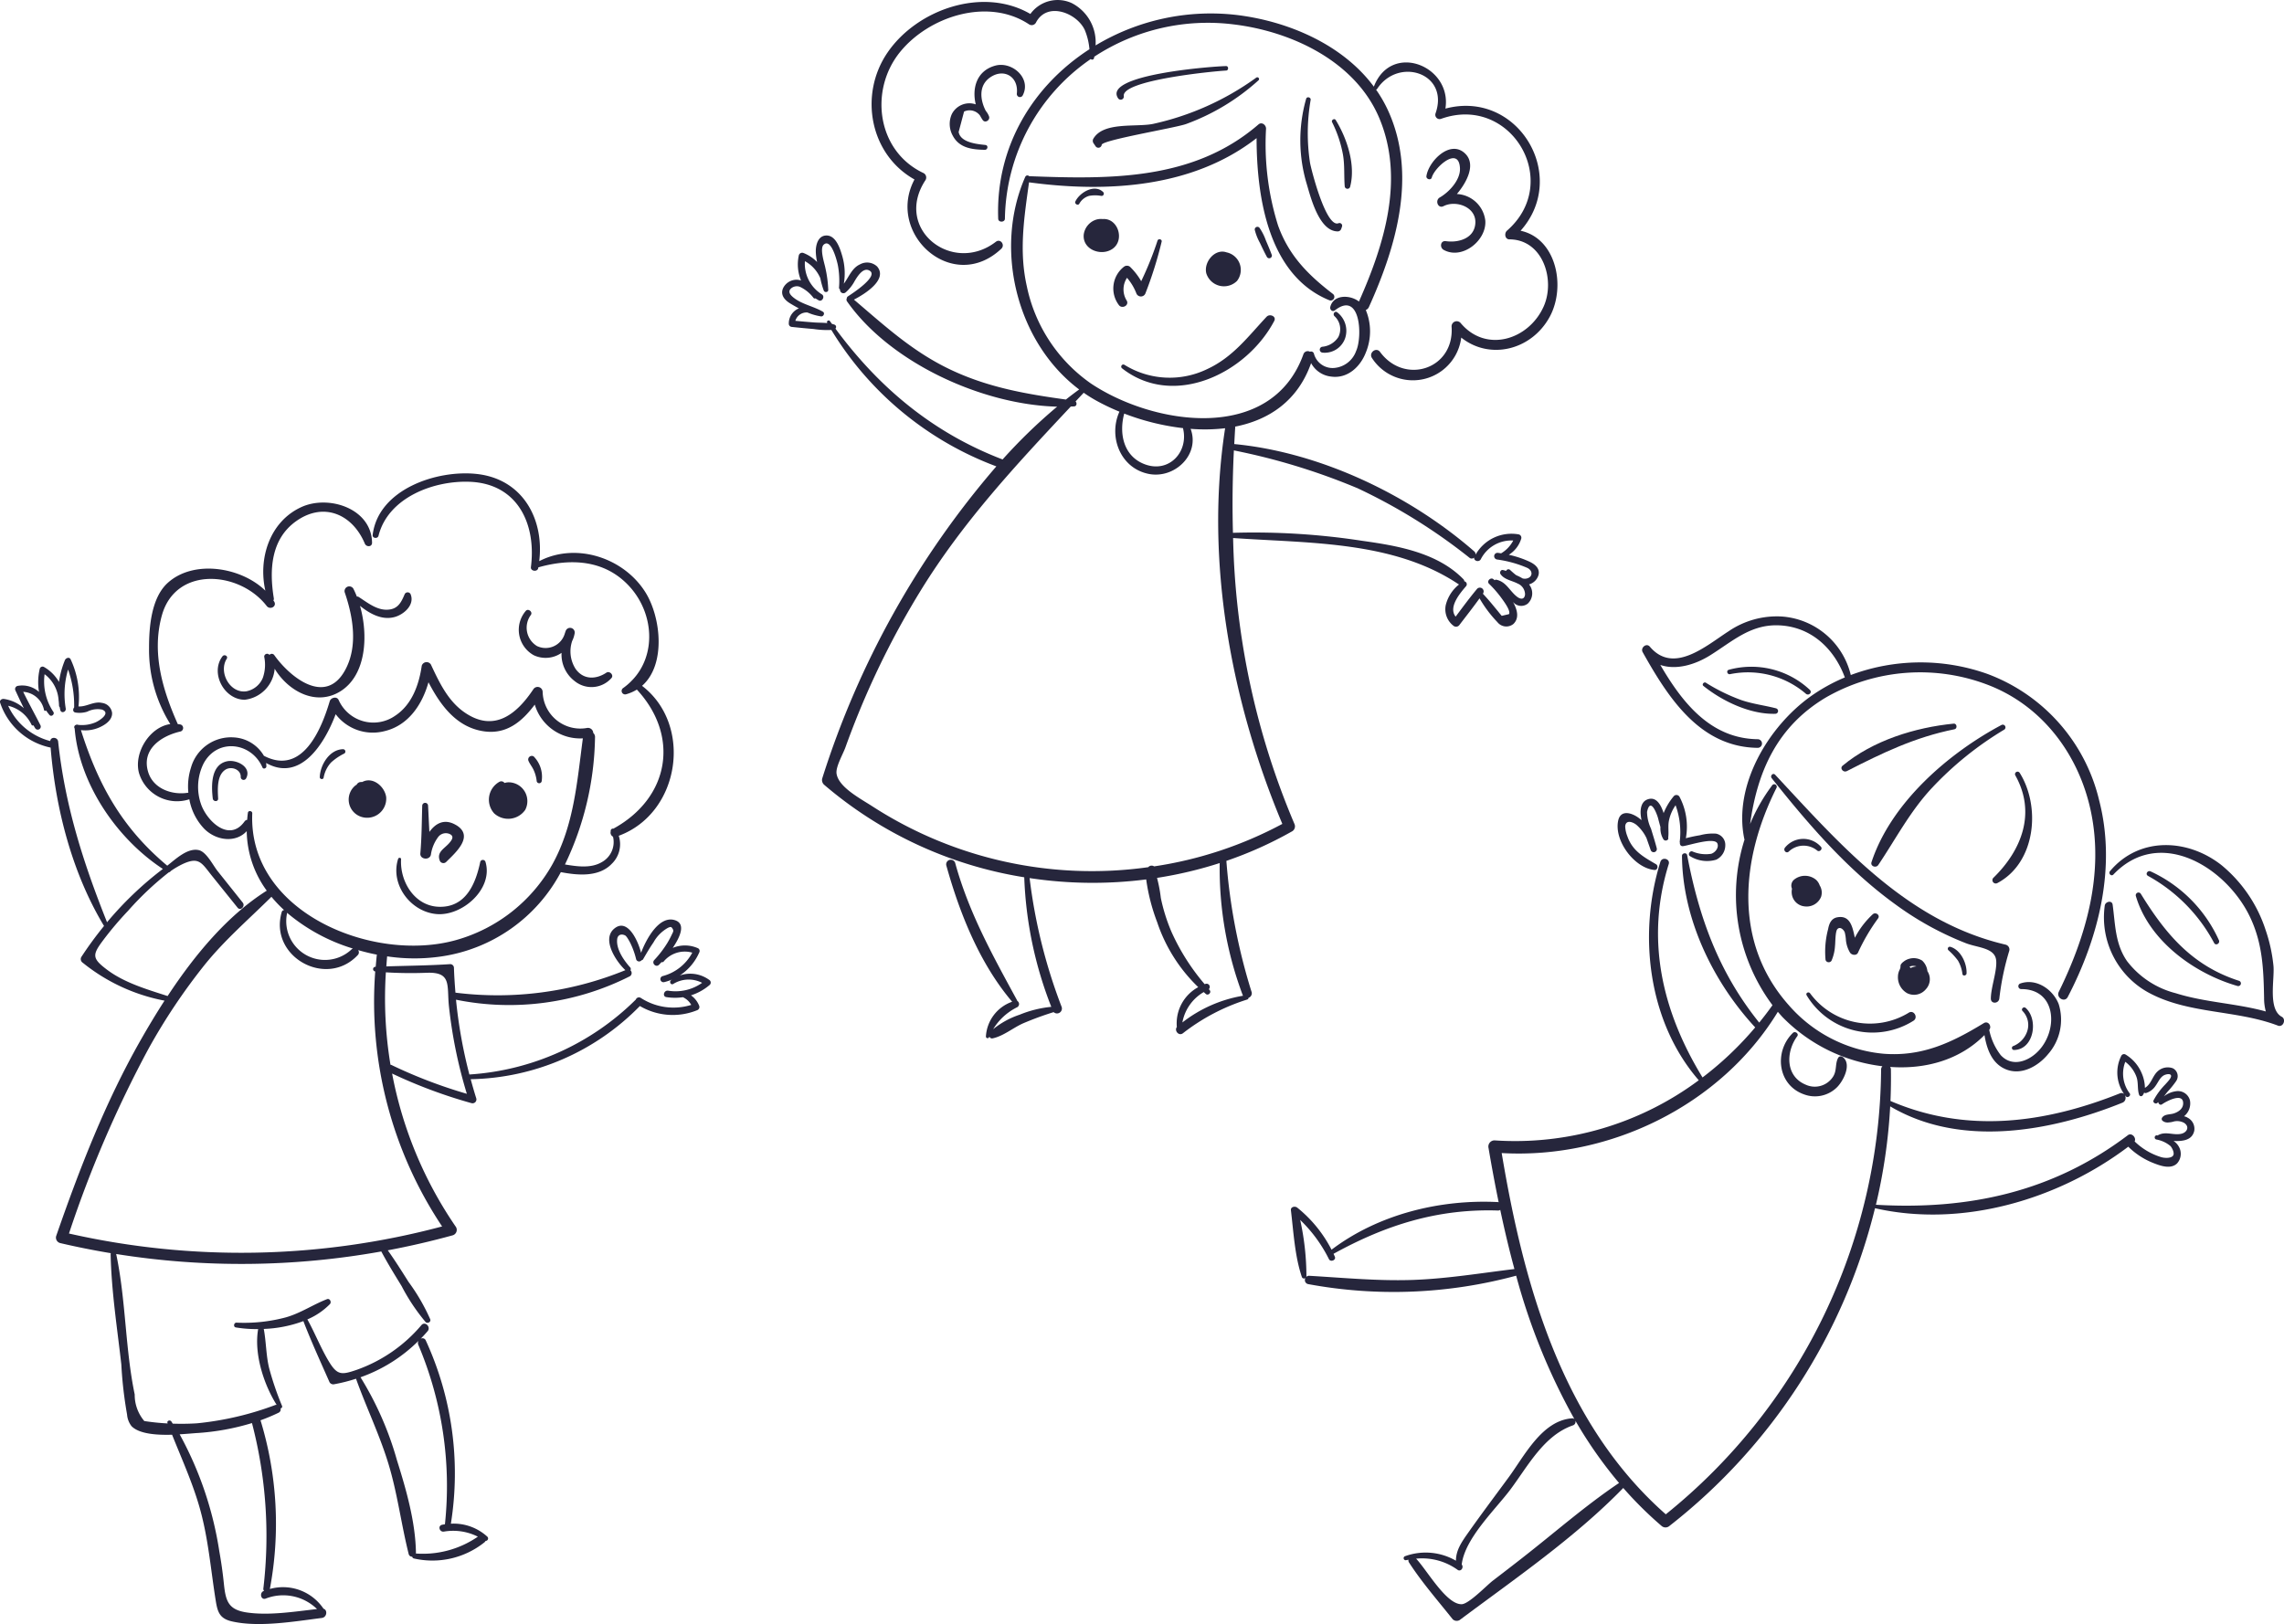 <svg xmlns="http://www.w3.org/2000/svg" xmlns:xlink="http://www.w3.org/1999/xlink" width="301.521" height="214.448" viewBox="0 0 301.521 214.448"><defs><clipPath id="a"><rect width="301.521" height="214.448" fill="none"/></clipPath></defs><g transform="translate(0 34)"><g transform="translate(0 -34)" clip-path="url(#a)"><path d="M43.706,149.752c-2.173.453-2.1,3.232-1.9,4.92.052.44.731.466.707,0-.058-1.166-.189-3.018.921-3.781.791-.544,2.115-.072,2.062.954a.378.378,0,0,0,.7.189c.823-1.5-1.236-2.543-2.489-2.282" transform="translate(-13.717 -49.232)" fill="#26263c"/><path d="M87.414,160.9c-1.545-.928-2.725-.246-3.541.894-.065-1.158-.111-2.318-.173-3.475a.386.386,0,0,0-.771,0c-.064,2.1-.066,4.215-.25,6.31-.07.8,1.2.951,1.391.189a5.117,5.117,0,0,1,1-2.4,1.268,1.268,0,0,1,1.37-.394c.8.286.419.826.042,1.254-.679.769-1.716,1.2-1.205,2.381a.522.522,0,0,0,.812.1c1.208-1.207,3.761-3.4,1.323-4.866" transform="translate(-27.188 -51.941)" fill="#26263c"/><path d="M73.541,155.783c-.18-1.466-1.805-2.783-3.157-2.04a2.344,2.344,0,0,0-.3.016.671.671,0,0,0-.461.364.389.389,0,0,0-.1.044,2.394,2.394,0,0,0,.534,4.109,2.52,2.52,0,0,0,3.481-2.493" transform="translate(-22.554 -50.487)" fill="#26263c"/><path d="M98.719,153.849a1.969,1.969,0,0,0-.5.089.51.51,0,0,0-.652-.164,2.7,2.7,0,0,0-.719,4.17,2.74,2.74,0,0,0,4.106-.454,2.487,2.487,0,0,0-2.232-3.641" transform="translate(-31.618 -50.549)" fill="#26263c"/><path d="M89.724,169.3a.36.36,0,0,0-.689,0c-.6,2.877-1.9,6.065-5.49,5.932-3.206-.117-5.133-3.361-4.961-6.274.014-.231-.323-.258-.389-.053-1.078,3.352,1.618,6.985,5.067,7.289,3.379.3,7.532-3.312,6.463-6.895" transform="translate(-25.635 -55.497)" fill="#26263c"/><path d="M65.98,147.4c-1.8.03-3.034,2.09-3.079,3.691-.008.285.455.36.507.068a4.014,4.014,0,0,1,.972-1.995,7.481,7.481,0,0,1,1.755-1.191.311.311,0,0,0-.156-.574" transform="translate(-20.685 -48.472)" fill="#26263c"/><path d="M104.607,148.776a.478.478,0,0,0-.7.536c.163.421.46.768.66,1.175a4.664,4.664,0,0,1,.44,1.5.336.336,0,0,0,.672,0,3.819,3.819,0,0,0-1.075-3.215" transform="translate(-34.162 -48.9)" fill="#26263c"/><path d="M93.625,160.013a4.234,4.234,0,0,0-3.884-.583,6.933,6.933,0,0,0,2.568-3.033.411.411,0,0,0-.145-.553,4.208,4.208,0,0,0-3.356-.051c1-1.473,1.74-3.177.323-3.652-2.081-.7-3.813,2.446-4.5,4.3-.426-1.7-1.811-4.6-3.515-3.218-1.75,1.413.228,4.381,1.444,5.506A44.562,44.562,0,0,1,60.126,161.7c-.091-1.089-.162-2.181-.2-3.281a.491.491,0,0,0-.487-.486c-2.813.188-5.625.206-8.438.3.035-.442.062-.885.107-1.328a24.4,24.4,0,0,0,7.146.014,21.348,21.348,0,0,0,15.786-11.133c2.244.429,5,.677,6.713-1.091a3.6,3.6,0,0,0,.932-3.711c8.121-3,9.827-14.636,3.074-19.8,3.179-2.773,2.5-9.035.47-12.311-2.856-4.606-9.181-6.681-14.042-4.15.671-5.554-2.176-10.826-8.2-11.508-5.3-.6-13.066,2.013-13.791,8.057-.053.444.666.527.772.1,1.266-5.054,7.3-7.331,12.083-7.128,6.334.27,8.759,5.635,8.037,11.265-.07.546.862.674.966.131.007-.033.009-.066.015-.1,4.3-1.214,8.781-1.01,12.008,2.5,3.248,3.533,3.627,9.079.337,12.448a.33.33,0,0,0-.081.083,8.241,8.241,0,0,1-1.056.9.459.459,0,0,0,.352.834,5.566,5.566,0,0,0,1.446-.624c5.661,6.1,4.367,14.263-3.1,18.365a.292.292,0,0,0-.349.349.6.6,0,0,0,.3.709,3.02,3.02,0,0,1-1.442,3.338c-1.45.873-3.279.6-4.9.331A40.117,40.117,0,0,0,78.551,128a.714.714,0,0,0-.232-.593.7.7,0,0,0-.817-.66,4.972,4.972,0,0,1-5.864-4.771.667.667,0,0,0-1.232-.334c-2.16,3.237-5.165,5.8-9.13,3.015-2.163-1.518-3.3-3.955-4.39-6.283a.668.668,0,0,0-1.209.158c-.361,2.5-1.29,5.139-3.507,6.6a5.021,5.021,0,0,1-7.459-2.067c-.23-.542-1.04-.33-1.183.155-1.072,3.616-3.581,9.876-8.691,7.2h0a4.9,4.9,0,0,0-3.92-2.422,5.49,5.49,0,0,0-5.707,3.993,8.151,8.151,0,0,0-.344,3.3c-2.1.368-4.617-.491-5.3-2.707-.943-3.05,1.771-4.809,4.27-5.372a.481.481,0,0,0,0-.921,3.432,3.432,0,0,0-.364-.052c-2.007-4.5-3.469-9.381-2.11-14.327,1.813-6.6,10.285-5.891,13.843-1.274.435.565,1.387.072.99-.579-.03-.05-.07-.1-.1-.145a.428.428,0,0,0,.053-.294c-.605-3.708-.409-7.8,2.954-10.183,3.669-2.6,7.453-.877,9.062,2.973.2.468.962.466.952-.129-.07-4.526-5.723-6.331-9.3-4.714-4.206,1.9-5.754,6.789-4.785,11.051-3.228-3.14-9.493-4.129-12.906-1.011-2.144,1.959-2.449,5.787-2.448,8.5a18.572,18.572,0,0,0,2.805,10.127c-2.752.394-4.846,3.82-4.133,6.461a5.239,5.239,0,0,0,6.645,3.471,7.577,7.577,0,0,0,1.964,3.891c1.562,1.573,4.147,1.913,5.613.316a13.617,13.617,0,0,0,2.644,7.859c-5.221,3.291-9.551,8.542-13.088,13.914-2.732-.881-5.714-1.753-8-3.479-1.935-1.461-1.966-1.923-.6-3.765A43.889,43.889,0,0,1,16.9,150.9a40.5,40.5,0,0,1,5.388-5.09.344.344,0,0,0,.251-.167,11.046,11.046,0,0,1,1.609-.942c2.164-.994,2.487-.105,3.882,1.63l3.335,4.148c.386.48,1.055-.2.676-.676l-3.319-4.164c-.616-.773-1.473-2.544-2.5-2.764-1.48-.315-3.04,1.2-4.144,2.058-5.934-4.971-9.081-10.595-11.394-17.9a4.634,4.634,0,0,0,2.411-.348c.774-.336,1.764-.975,1.7-1.945a1.53,1.53,0,0,0-1.321-1.3c-1.1-.25-2.049.538-3.112.463a11.7,11.7,0,0,0-1.034-6.21c-.164-.366-.638-.188-.756.1a11.839,11.839,0,0,0-.783,2.879,5.368,5.368,0,0,0-1.981-1.976.384.384,0,0,0-.558.228,7.688,7.688,0,0,0-.1,3.062A3.316,3.316,0,0,0,2.3,121.2a.427.427,0,0,0-.252.619c.354.771.718,1.551,1.1,2.32a5.054,5.054,0,0,0-2.63-1.223c-.281-.043-.613.177-.5.5a8.936,8.936,0,0,0,6.665,5.924c.652,8.086,2.848,16.589,7.05,23.553a48.077,48.077,0,0,0-3,4.1.573.573,0,0,0,.2.762,24.4,24.4,0,0,0,10.787,5c-1.119,1.732-2.159,3.469-3.118,5.151-4.677,8.2-8.1,17.043-11.191,25.943a.748.748,0,0,0,.518.913q3.333.78,6.7,1.338a.351.351,0,0,0-.024.134c.1,4.858.866,9.729,1.411,14.554a54.2,54.2,0,0,0,.759,6.616,2.84,2.84,0,0,0,.6,1.551c1.021,1.016,3.277,1.177,5.343,1.118,1.242,3.123,2.629,6.169,3.575,9.416,1.212,4.163,1.513,8.334,2.2,12.577.238,1.468.545,2.293,2.119,2.655,3.565.82,8.291,0,11.872-.453.69-.087.781-1.064.226-1.217a6.447,6.447,0,0,0-7.084-2.611A46.658,46.658,0,0,0,34.4,218.194c0-.01-.01-.015-.013-.025a24.258,24.258,0,0,0,2.4-1.006.484.484,0,0,0,.249-.575.228.228,0,0,0,.2-.315,39.542,39.542,0,0,1-1.715-5.032c-.407-1.7-.378-3.437-.7-5.137a16.663,16.663,0,0,0,5.237-1.036.255.255,0,0,0,.007.044c1.048,2.716,2.265,5.366,3.44,8.029a.573.573,0,0,0,.638.26A21.739,21.739,0,0,0,47,212.678c1.336,3.739,3.071,7.308,4.244,11.118,1.221,3.969,1.707,8.038,2.711,12.039a.447.447,0,0,0,.46.341.3.3,0,0,0,.222.236,10.988,10.988,0,0,0,9.3-2.119.568.568,0,0,0,.168-.2.325.325,0,0,0,.244-.545,6.582,6.582,0,0,0-4.827-1.726,42.027,42.027,0,0,0-3.309-24.19.463.463,0,0,0-.677-.23q.468-.48.911-.994c.479-.556-.325-1.37-.811-.811a19.851,19.851,0,0,1-8.593,5.924c-1.966.668-2.529.709-3.651-1.159-1.048-1.745-1.806-3.691-2.789-5.478a.29.29,0,0,0-.03-.034,9.23,9.23,0,0,0,2.977-2.02c.25-.262,0-.806-.383-.656-1.851.717-3.458,1.833-5.4,2.393a21.438,21.438,0,0,1-6.548.706c-.354-.008-.45.572-.085.633a17.4,17.4,0,0,0,2.946.22c-.563,3.217.707,7.248,2.439,10a.487.487,0,0,0-.172.02,40.67,40.67,0,0,1-10.3,2.415c-1.079.072-2.163.083-3.244.049-.065-.1-.121-.2-.187-.293-.166-.237-.621-.1-.5.213l.02.052a30.708,30.708,0,0,1-3.085-.316,5.345,5.345,0,0,1-1.268-3.509c-1.27-6.088-1.155-12.445-2.446-18.548a104.635,104.635,0,0,0,35-.334c.829,1.56,1.76,3.067,2.683,4.573a25.932,25.932,0,0,0,3.164,4.744c.246.252.741,0,.615-.358a25.913,25.913,0,0,0-2.856-4.926c-.892-1.409-1.781-2.826-2.748-4.185q4.308-.809,8.561-1.98a.75.75,0,0,0,.444-1.092,53.143,53.143,0,0,1-8.436-20.27,65.613,65.613,0,0,0,10.491,3.911.51.51,0,0,0,.623-.622c-.266-.845-.509-1.693-.74-2.542a32.016,32.016,0,0,0,22.335-9.664,8.557,8.557,0,0,0,7.53.566.459.459,0,0,0,.315-.556,3.047,3.047,0,0,0-1.1-1.42,7.068,7.068,0,0,0,2.491-1.393.419.419,0,0,0-.084-.65M7.679,128.556c-.068-.632-1-.675-1.044-.079a8.462,8.462,0,0,1-5.558-4.658,4.547,4.547,0,0,1,3.091,2.514.173.173,0,0,0,.244.065c.086.138.165.281.254.416a.4.4,0,0,0,.685-.4c-.75-1.49-1.562-2.938-2.29-4.438a2.988,2.988,0,0,1,2.75,2.393.16.16,0,0,0,.275.067,5.72,5.72,0,0,0,.45.6c.247.286.707-.083.517-.4a7.214,7.214,0,0,1-1.166-4.986,4.641,4.641,0,0,1,1.836,3.3c.01.115.023.23.038.345.014.173.028.346.032.524a.219.219,0,0,0,.087.17c.028.134.049.268.083.4.123.477.781.262.717-.2a11.423,11.423,0,0,1,.307-5.156,14.128,14.128,0,0,1,.8,5.009c-.194.224-.185.611.181.67a3.418,3.418,0,0,0,1.556-.118,3.035,3.035,0,0,1,1.943-.273c1.215.46-.332,1.468-.889,1.7a4.587,4.587,0,0,1-2.246.319.386.386,0,0,0-.367.03.3.3,0,0,0-.108.446c.591,7.3,5.577,14.571,11.643,18.547a45.335,45.335,0,0,0-7.369,7.039c-3.14-7.87-5.542-15.358-6.455-23.854m47.579,79.12a.581.581,0,0,0-.03.533,47.829,47.829,0,0,1,3.512,23.7c-.126.021-.252.034-.379.063-.6.136-.334,1,.248.9a7.22,7.22,0,0,1,4.479.67,12.793,12.793,0,0,1-8.185,2.224.448.448,0,0,0,.011-.061c-.056-4.085-1.281-8.358-2.5-12.232a42.771,42.771,0,0,0-4.818-10.979,20.555,20.555,0,0,0,7.663-4.818m-29.2,12.18a31.774,31.774,0,0,0,7.209-1.315,59,59,0,0,1,1.5,21.863.347.347,0,0,0,.1.289l-.059.021c-.6.253-.355,1.249.277,1a6.393,6.393,0,0,1,6.767,1.385c-2.974.338-6.306.877-9.23.458-2.513-.36-2.83-1.534-3.069-3.841q-.219-2.134-.6-4.248a46.756,46.756,0,0,0-5.235-15.441c.921-.054,1.752-.134,2.339-.174M33.3,138.008c.014-.321-.521-.4-.57-.077s-.077.636-.1.95a.494.494,0,0,0-.348.213c-2.044,2.854-5.05-.144-5.769-2.356a6.935,6.935,0,0,1,.373-5.316c1.838-3.4,6.341-2.767,7.765.546.113.261.516.115.515-.14a3.406,3.406,0,0,0-.036-.458c4.5,2.543,7.691-2.464,9.183-6.438a6.152,6.152,0,0,0,6.4,2.247c3.171-.725,5.02-3.5,5.853-6.465,1.575,3.03,3.7,5.955,7.319,6.477,3.036.438,5.063-1.334,6.714-3.528a6.241,6.241,0,0,0,6.347,4.458c-.756,5.673-1.164,11.427-3.979,16.556A21.143,21.143,0,0,1,60.21,154.755c-10.938,3.073-27.478-3.634-26.907-16.748m4.581,13.139a24.462,24.462,0,0,0,8.706,4.729.605.605,0,0,0-.157.091,5.115,5.115,0,0,1-8.544-4.714.394.394,0,0,0,0-.106M58.367,192.57a102.871,102.871,0,0,1-49.261.934,152.682,152.682,0,0,1,10.5-24.4,79.166,79.166,0,0,1,7.447-11.124c2.664-3.293,5.8-5.981,8.782-8.938a17.549,17.549,0,0,0,1.677,1.76.327.327,0,0,0-.321.259c-1.719,5.856,5.861,10.118,10.028,5.689a.509.509,0,0,0,.061-.668c.82.236,1.648.439,2.48.6,0,.018-.013.031-.016.049-.06.518-.1,1.036-.146,1.554H49.55a.306.306,0,0,0-.014.611,53.5,53.5,0,0,0,8.831,33.677m-6.65-21.308a.512.512,0,0,0-.168-.043,53.65,53.65,0,0,1-.608-12.207,53.518,53.518,0,0,0,5.413.058c3.3-.111,2.626,1.64,2.91,4.4a62.35,62.35,0,0,0,2.367,11.583,64.584,64.584,0,0,1-9.914-3.787M88.2,161.441c-.553-.089-.79.759-.234.846a7.276,7.276,0,0,0,2.188.014,2.407,2.407,0,0,1,1.1,1.016,7.917,7.917,0,0,1-6.65-.917.449.449,0,0,0-.67.215,34.318,34.318,0,0,1-21.969,9.891A63.618,63.618,0,0,1,60.2,162.63a35.259,35.259,0,0,0,22.959-3.1.5.5,0,0,0,.07-.785.334.334,0,0,0-.055-.4c-.829-.921-1.879-2.431-1.691-3.751.072-.5.5-.7,1.015-.467.236.107.554.726.679.95a10.325,10.325,0,0,1,.806,2.226.412.412,0,0,0,.719.111.241.241,0,0,0,.195-.122c.44-.754.871-1.511,1.373-2.227a4.9,4.9,0,0,1,1.938-1.942c.315-.116.384-.174.577.123.2.314.046.477-.1.793a11.743,11.743,0,0,1-.587,1.1,14.09,14.09,0,0,1-1.726,2.253c-.383.419.219,1.03.626.626.083-.083.2-.208.334-.355a.246.246,0,0,0,.278-.07,3.612,3.612,0,0,1,3.782-1.176,6.219,6.219,0,0,1-3.925,3.1.411.411,0,0,0,.218.792,6.175,6.175,0,0,0,1.044-.35c-.044.031-.091.053-.134.086-.287.22-.039.7.293.5a3.857,3.857,0,0,1,3.8-.142,6.051,6.051,0,0,1-4.486,1.035" transform="translate(0 -30.624)" fill="#26263c"/><path d="M68.275,116.364a.437.437,0,0,0-.752,0c-.475,1.121-.913,2.044-2.348,2.081-1.4.036-2.623-.97-3.738-1.686a.336.336,0,0,0-.241-.049,10.887,10.887,0,0,0-.47-1.056.626.626,0,0,0-1.138.481c1.11,3.23,1.8,7.189.019,10.357-2.633,4.687-7.334.754-9.326-2.069a.4.4,0,0,0-.624-.009c-.013-.015-.022-.031-.036-.045a.39.39,0,0,0-.659.272,5.224,5.224,0,0,1-.185,2.812,2.946,2.946,0,0,1-2.191,1.767c-2.175.289-3.675-2.548-2.572-4.291.23-.363-.317-.655-.562-.329-1.652,2.2.219,5.724,2.942,5.734a4.49,4.49,0,0,0,3.952-4.093c1.77,2.942,5.47,5.014,8.716,2.952,3.4-2.164,3.652-7.391,2.548-11.261,1.284,1.038,2.879,1.922,4.539,1.486,1.275-.335,2.74-1.645,2.126-3.054" transform="translate(-14.085 -37.934)" fill="#26263c"/><path d="M113.621,128.276c-1.342.9-3.009.984-4.062-.48a4.29,4.29,0,0,1-.46-3.7,3.52,3.52,0,0,0,.321-.975.615.615,0,0,0-1.185-.327c-.041.111-.079.225-.116.338a2.636,2.636,0,0,1-3.661,1.636,2.835,2.835,0,0,1-.806-4.118c.268-.4-.366-.9-.679-.523a3.836,3.836,0,0,0,1.062,5.854,3.678,3.678,0,0,0,3.662-.317,4.408,4.408,0,0,0,1.742,3.737,3.514,3.514,0,0,0,4.869-.435c.3-.4-.287-.958-.688-.688" transform="translate(-33.564 -39.458)" fill="#26263c"/><path d="M215.806,130.949a77.54,77.54,0,0,1-3.317-17.274,51.129,51.129,0,0,0,8.608-3.863.764.764,0,0,0,.395-.975,101.906,101.906,0,0,1-8.114-37.794c10.009.706,21.158.348,29.758,6.1a.449.449,0,0,0,.074.031,4.967,4.967,0,0,0-1.766,2.754,2.747,2.747,0,0,0,1.052,2.723.539.539,0,0,0,.744-.108c.894-1.172,1.811-2.332,2.671-3.531a16.243,16.243,0,0,0,2.362,3.142,1.49,1.49,0,0,0,2.106.24c.788-.758.544-1.86-.061-2.924a1.39,1.39,0,0,0,1.956.236,1.863,1.863,0,0,0,.171-2.538,1.814,1.814,0,0,0,1.261-1.276c.185-.863-.495-1.39-1.192-1.72a13.007,13.007,0,0,0-2.739-.915,3.8,3.8,0,0,0,1.63-2.1.451.451,0,0,0-.364-.6,5.438,5.438,0,0,0-5.656,2.691.517.517,0,0,0-.183-.448c-8.533-7.436-20.3-13.075-31.672-14.164.04-.727.076-1.452.125-2.182a.684.684,0,0,0-.015-.119c4.469-.876,8.277-3.393,10.035-8.388a3.408,3.408,0,0,0,2.611,1.774c2.162.319,3.865-1.247,4.609-3.158a7.33,7.33,0,0,0,0-5.628.727.727,0,0,0,.414-.4c3.614-7.991,6.384-17.444,2.545-25.9a17.437,17.437,0,0,0-1.605-2.8.228.228,0,0,0,.145-.1c2.8-4.263,9.574-2.091,7.71,3.234a.568.568,0,0,0,.741.719c9.193-3.28,16.077,8.323,8.688,14.771-.378.33-.283,1.146.323,1.148,4.412.013,6.083,5.334,4.526,8.848-1.947,4.393-7.593,6.213-10.959,2.209a.68.68,0,0,0-1.2.511c.352,5.587-6.209,7.689-9.444,3.3-.513-.7-1.548.119-1.056.821a6.431,6.431,0,0,0,11.771-2.72c3.773,3.018,9.3,1.664,11.693-2.767,2.15-3.988.854-10.332-3.858-11.341,6.47-7.242-.373-18.68-9.923-16.127.9-5.629-7.142-8.88-9.448-2.9-4.1-5.536-11.21-8.588-17.926-9.442a29.505,29.505,0,0,0-18.812,4A5.811,5.811,0,0,0,192.081.412a4.446,4.446,0,0,0-5.467,1.432C180.4-1.782,171.7,1.183,167.762,6.93c-3.813,5.567-2.349,13.459,3.553,16.769-3.817,7.175,5.044,15.19,11.459,9.15.538-.507-.111-1.389-.717-.922-5.722,4.4-13.512-1.648-9.318-8.1a.663.663,0,0,0-.285-1c-6.081-2.9-7.129-10.865-3.085-15.908C173.2,2.148,181.014-.365,186.417,3.2a.642.642,0,0,0,.963-.275c1.491-2.749,5.371-1.205,6.414,1.029a8.466,8.466,0,0,1,.618,2.548c-7.363,4.756-12.406,12.755-12.045,22.392.019.5.874.493.885-.014A26.039,26.039,0,0,1,194.587,7.794a.249.249,0,0,0,.428-.118c.015-.062.025-.128.038-.191A27.341,27.341,0,0,1,213.4,3.217c7.723.923,16.175,4.905,19.306,12.447,3.324,8.009.622,16.639-2.714,24.152-1.156-.9-3.369-.962-3.784.711-.087.351.273.715.607.453,3.4-2.66,3.666,3.509,2.8,5.373a3.375,3.375,0,0,1-2.871,2.232,2.548,2.548,0,0,1-2.7-1.9.388.388,0,0,0-.521-.241.6.6,0,0,0-.867.345c-4.235,11.77-19.776,9.393-28.07,3.835A20.8,20.8,0,0,1,186.146,37.8c-1.055-4.677-.35-9.094.291-13.724,10.287,1.385,21.611.73,30.039-5.836.017,7.8,1.542,18.132,9.624,21.414a.484.484,0,0,0,.463-.834c-3.275-2.515-5.835-5.069-7.258-9.069a35.818,35.818,0,0,1-1.579-12.758c.009-.493-.562-.942-1-.562-8.58,7.418-19.594,7.241-30.274,6.833a.313.313,0,0,0-.511.083c-4.187,9.508-1.154,21.86,7.116,28.081-.592.428-1.175.874-1.752,1.329-5.208-.719-10.122-1.573-14.989-3.833-5.122-2.377-8.793-5.789-12.994-9.361,1.505-.77,4.477-2.665,3.075-4.357a1.928,1.928,0,0,0-2.27-.3c-1.071.479-1.466,1.664-2.141,2.56a8.151,8.151,0,0,0-.2-3.636c-.283-.985-.845-2.821-2.177-2.732-1.05.07-1.336,1.283-1.322,2.148a7.622,7.622,0,0,0,.173,1.356,5.115,5.115,0,0,0-1.814-1.2.457.457,0,0,0-.611.369,5.52,5.52,0,0,0,.305,3.267,2.116,2.116,0,0,0-.514-.1A1.986,1.986,0,0,0,154,37.989c-.447.9.136,1.609.892,2.069.364.222.756.448,1.16.662a2.145,2.145,0,0,0-1.327,2.088.427.427,0,0,0,.371.359q1.455.155,2.913.279a11.664,11.664,0,0,0,2.332.123,43.1,43.1,0,0,0,21.782,18.014,117.015,117.015,0,0,0-22.966,41.139.837.837,0,0,0,.268.934,53.6,53.6,0,0,0,26.38,12.185,51.784,51.784,0,0,0,3.571,17.108,14.776,14.776,0,0,0-4.187,1.041A11.122,11.122,0,0,0,181.7,135.9a7.669,7.669,0,0,1,3.172-2.9.481.481,0,0,0,.01-.836.3.3,0,0,0-.026-.083c-3.224-5.932-6.33-11.5-8.148-18.056a.61.61,0,1,0-1.17.327c1.758,6.294,4.391,12.884,8.67,17.923a5.172,5.172,0,0,0-3.463,4.581.221.221,0,0,0,.423.1c.011-.028.025-.052.037-.08a.362.362,0,0,0,.422.236c1.432-.3,2.694-1.395,4.041-1.991a41.813,41.813,0,0,1,4.019-1.474.65.65,0,0,0,1.052-.7,71.112,71.112,0,0,1-4.226-17,55.634,55.634,0,0,0,15.391.176,25.427,25.427,0,0,0,1.448,5.642,21.235,21.235,0,0,0,5.422,8.583,5.436,5.436,0,0,0-2.824,5.266c-.368.493.278,1.25.819.809a26.857,26.857,0,0,1,8.465-4.438.247.247,0,0,0,.177-.225.644.644,0,0,0,.4-.816m13.855-66.541a74.531,74.531,0,0,1,14.907,9.238.464.464,0,0,0,.627-.017c-.073.44.647.676.887.2a4.525,4.525,0,0,1,4.272-2.45,4.227,4.227,0,0,1-1.587,1.682s-.007.007-.011.01c-.146-.021-.293-.05-.438-.066a.443.443,0,0,0-.1.88,15.262,15.262,0,0,1,3.978,1.1c.818.381.75,1.306-.181,1.43a1.172,1.172,0,0,1-.429-.033,6.029,6.029,0,0,0-.58-.308c-.091-.042-.187-.087-.281-.132-.3-.228-.581-.491-.81-.7a.322.322,0,0,0-.5.15,4.044,4.044,0,0,0-.421-.117c-.309-.063-.464.33-.309.552.5.722,1.511.84,2.253,1.234a1.558,1.558,0,0,1,.975,1.45c-.084.7-.6.624-1.012.323-1.008-.745-1.44-2.007-2.781-2.279a.224.224,0,0,0-.217.069c-.058-.05-.117-.1-.168-.143-.361-.293-.922.254-.585.6a15.08,15.08,0,0,1,1.5,1.694c.25.345,1.45,1.875,1.141,2.324l-.956.225q-.233-.268-.45-.548-.383-.465-.768-.928c-.412-.5-.832-.977-1.269-1.447l0,0a.5.5,0,0,0-.8-.6c-.979,1.172-1.886,2.407-2.8,3.629-.982-1.26.557-3.066,1.4-4.046a.4.4,0,0,0-.255-.624.375.375,0,0,0-.115-.272c-3.455-3.536-8.751-4.428-13.45-5.085a93.811,93.811,0,0,0-16.976-1.042q-.147-5.4.123-10.882a85.033,85.033,0,0,1,16.179,4.934m-22.878-7.872a.355.355,0,0,0,0,.088c.712,3.062-1.85,5.832-4.992,4.707-2.884-1.032-3.5-4.082-2.786-6.72a31.808,31.808,0,0,0,7.775,1.924m-45.9-13.14a.321.321,0,0,0-.123-.526,3.011,3.011,0,0,0-.337-.1c-.09-.125-.183-.246-.272-.372-.136-.193-.479,0-.363.213.01.018.021.036.032.055-.57-.062-1.166-.044-1.711-.085-.84-.062-1.678-.138-2.516-.217a1.548,1.548,0,0,1,1.6-1.1,7.243,7.243,0,0,0,1.794.515c.319.043.546-.438.244-.616-1.2-.706-2.733-.966-3.838-1.835-.429-.338-.854-.783-.37-1.24a1.174,1.174,0,0,1,1.137-.228,4.8,4.8,0,0,1,1.828,1.474.211.211,0,0,0,.259.061c.14.094.283.183.432.264.446.239.851-.5.433-.779a4.737,4.737,0,0,1-2.256-4.391,4.625,4.625,0,0,1,2.036,2.252,9.923,9.923,0,0,0,.46,1.642c.106.269.582.228.583-.085a15.475,15.475,0,0,0-.386-2.944c-.111-.59-.775-2.538-.213-3.046,1.029-.933,1.807,2.379,1.873,2.734a11.222,11.222,0,0,1,.15,2.918.254.254,0,0,0,.132.259.45.45,0,0,0,.733.4,5.249,5.249,0,0,0,1.211-1.529c.3-.491,1.03-1.738,1.832-1.411,1.613.656-2.254,3.142-2.736,3.458a.307.307,0,0,0-.144.254.391.391,0,0,0,.025.4c5.613,8.025,17.721,13.645,27.74,13.908a70.237,70.237,0,0,0-7.2,6.971c-9.177-3.51-16.3-9.46-22.06-17.267m4.912,63.1c-1.528-1.007-4.52-2.534-4.773-4.361-.124-.895.852-2.559,1.179-3.471q.825-2.3,1.75-4.563a111.169,111.169,0,0,1,8.186-16.137c5.6-9.1,12.587-16.59,19.809-24.29.146-.006.295-.009.44-.017.354-.021.4-.452.189-.655l1.075-1.146a19.539,19.539,0,0,0,1.795,1.111,29.21,29.21,0,0,0,2.922,1.385c-1.488,3.292.117,7.483,3.881,8.222,3.407.669,6.784-2.553,5.517-5.954a23.188,23.188,0,0,0,4.555-.079c-2.7,17.43.783,36.112,7.553,52.245A51.976,51.976,0,0,1,202.95,114.4a.61.61,0,0,0-.7.03c-.028.028-.046.051-.07.077a53.371,53.371,0,0,1-36.387-8.011m40.889,28.517A5.855,5.855,0,0,1,209.5,131c.1.083.186.172.285.254.311.258.766-.2.5-.511l-.107-.128a.425.425,0,0,0-.454-.694c-.034.01-.065.026-.1.036a28.635,28.635,0,0,1-4.361-6.862,23.52,23.52,0,0,1-1.428-4.53,18.833,18.833,0,0,0-.5-2.645,53.6,53.6,0,0,0,8.272-1.958,47.586,47.586,0,0,0,3.052,17.47c.007.021.022.032.031.051a17.8,17.8,0,0,0-8.011,3.53" transform="translate(-50.59 0)" fill="#26263c"/><path d="M262.953,64.8a3.085,3.085,0,0,0-1.046-3.383c-.317-.26-.653.23-.372.5a2.325,2.325,0,0,1,.511,2.758,2.828,2.828,0,0,1-2.13,1.284.391.391,0,0,0,.013.772,2.849,2.849,0,0,0,3.024-1.932" transform="translate(-85.366 -20.171)" fill="#26263c"/><path d="M236.524,15.257a36.57,36.57,0,0,1-13.636,6.108c-2.28.456-6.62-.328-7.9,2.012a.588.588,0,0,0,.085.581l.266.389a.443.443,0,0,0,.783-.22c.013-.632,9.753-2.238,11.147-2.75a29.063,29.063,0,0,0,9.538-5.756.23.23,0,0,0-.283-.363" transform="translate(-70.683 -5.002)" fill="#26263c"/><path d="M234.09,13c-1.459.014-16.5,1.093-14.239,4.285a.413.413,0,0,0,.73-.311c-.362-2.107,11.84-3.3,13.518-3.384.333-.017.329-.593-.009-.59" transform="translate(-72.221 -4.274)" fill="#26263c"/><path d="M261.162,36.538c.037-.107.074-.215.111-.322a.352.352,0,0,0-.459-.446c-1.651.668-3.616-7.138-3.767-8a25.817,25.817,0,0,1,.087-8.287c.05-.338-.491-.485-.593-.146a20,20,0,0,0,.1,11.33c.526,1.8,1.662,6.259,4.126,6.182a.486.486,0,0,0,.393-.313" transform="translate(-84.109 -6.296)" fill="#26263c"/><path d="M264.374,32.415c.783-2.873-.384-6.412-1.891-8.857-.166-.27-.615,0-.479.281a16.069,16.069,0,0,1,1.436,4.287c.243,1.408.121,2.8.234,4.209a.367.367,0,0,0,.7.08" transform="translate(-86.15 -7.71)" fill="#26263c"/><path d="M191.508,23.34c-1.066-.115-3.273-.305-3.524-1.71l.716-2.7a1.707,1.707,0,0,1,2.115.543,5.924,5.924,0,0,0,.342.571c.323.468,1.03.011.835-.49a2.57,2.57,0,0,0-.428-.721c-.752-1.456-.966-3.346.577-4.414,1.821-1.259,3.781-.095,3.524,2.148a.413.413,0,0,0,.791.2c1.151-2.253-1.436-4.509-3.647-3.9-2.471.682-3.079,3-2.567,5.111a2.6,2.6,0,0,0-3.155,1.278,3.178,3.178,0,0,0,.109,2.837c.862,1.65,2.539,1.854,4.24,1.888.407.008.492-.6.072-.64" transform="translate(-61.429 -4.198)" fill="#26263c"/><path d="M288.346,38.758a3.978,3.978,0,0,0-3.751-3.509c1.362-1.613,2.519-3.932,1.105-5.326-1.99-1.961-4.872,1.048-5.128,2.973-.053.4.6.587.709.175.351-1.319,3.568-4.249,3.72-1.234.078,1.558-1.446,3.168-2.658,3.863-.683.392-.239,1.527.489,1.152,1.634-.84,4.391.109,4.195,2.322-.175,1.973-2.257,2.532-3.891,2.3-.73-.1-.834.848-.285,1.152,2.443,1.352,5.691-1.244,5.495-3.867" transform="translate(-92.264 -9.63)" fill="#26263c"/><path d="M215.659,43.092a2.137,2.137,0,0,0-1.011.132,2.414,2.414,0,0,0-1.483,1.891c-.21,2.009,2.307,2.945,3.8,1.908,1.658-1.154.721-4.091-1.3-3.932" transform="translate(-70.094 -14.166)" fill="#26263c"/><path d="M239.922,49.6c-1.556-.542-3.046,1.308-2.67,2.781a2.447,2.447,0,0,0,4.045,1,2.369,2.369,0,0,0-1.375-3.781" transform="translate(-78 -16.278)" fill="#26263c"/><path d="M223.212,54.231a52.041,52.041,0,0,0,2.151-6.852c.064-.315-.439-.434-.544-.135a44.075,44.075,0,0,1-2.159,5.367,8.552,8.552,0,0,0-1.491-1.916.647.647,0,0,0-.787.007,3.635,3.635,0,0,0-.646,5.089c.417.5,1.342.028,1.024-.6a2.78,2.78,0,0,1,.026-3.028,6.937,6.937,0,0,1,1.247,2.085.644.644,0,0,0,1.181-.017" transform="translate(-72.005 -15.479)" fill="#26263c"/><path d="M249.035,48.287c-.235-.631-.5-1.249-.764-1.869a7.145,7.145,0,0,0-.841-1.661.353.353,0,0,0-.624.266,7.1,7.1,0,0,0,.682,1.727c.291.609.578,1.219.9,1.813a.354.354,0,0,0,.652-.276" transform="translate(-81.159 -14.676)" fill="#26263c"/><path d="M215.153,37.543c-1.152-1.085-3.11.107-3.648,1.276-.139.3.354.587.521.289a2.153,2.153,0,0,1,1.3-1.039,4.5,4.5,0,0,1,1.615.007.3.3,0,0,0,.211-.534" transform="translate(-69.544 -12.206)" fill="#26263c"/><path d="M240.732,62.784c.331-.626-.6-.993-1.006-.558-2.477,2.644-4.445,5.338-7.846,6.913a11.346,11.346,0,0,1-10.914-.561.28.28,0,0,0-.334.448c6.809,5.355,16.438.695,20.1-6.242" transform="translate(-72.517 -20.4)" fill="#26263c"/><path d="M397.56,198.276c-.276-.248-.679.146-.411.411a2.627,2.627,0,0,1,.584,2.727,3.2,3.2,0,0,1-1.871,1.91.271.271,0,0,0,.136.5c2.653-.033,3.27-4.02,1.562-5.549" transform="translate(-130.134 -65.176)" fill="#26263c"/><path d="M379.365,174.819c-13.006-3.02-21.738-13.08-30.454-22.44-.289-.31-.707.14-.455.456,4.9,6.161,10.065,12.168,16.5,16.785a40.781,40.781,0,0,0,9.15,5.007c1.566.6,3.793.593,3.978,2.234.155,1.381-.7,3.59-.7,5.073,0,.743,1.026.69,1.119,0a34.812,34.812,0,0,1,1.313-6.312.658.658,0,0,0-.456-.8" transform="translate(-114.563 -50.075)" fill="#26263c"/><path d="M365.281,179.808a11.346,11.346,0,0,0-2.375,3.111c-.3-1.378-.587-3.028-2.328-2.7-.789.147-1.073.845-1.2,1.552a11.666,11.666,0,0,0-.34,4.073.436.436,0,0,0,.789.1,5.711,5.711,0,0,0,.46-1.957c.057-.406.023-1.908.319-2.216.372-.385.85.113.968.438a5.745,5.745,0,0,1,.156,1.046,4,4,0,0,0,.533,1.616c.219.352.875.45,1.065,0a25.59,25.59,0,0,1,2.652-4.52c.3-.434-.34-.864-.7-.54" transform="translate(-118.039 -59.092)" fill="#26263c"/><path d="M356.094,173.571a1.785,1.785,0,0,0-.466-.723,2.284,2.284,0,0,0-2.935-.013,1.026,1.026,0,0,0-.254,1.181,2.109,2.109,0,0,0-.038.556,1.89,1.89,0,0,0,1.707,1.775,2.055,2.055,0,0,0,2.17-1.261,1.8,1.8,0,0,0-.185-1.515" transform="translate(-115.87 -56.663)" fill="#26263c"/><path d="M377.21,190.239a2.229,2.229,0,0,0-.691-1.4,2.1,2.1,0,0,0-1.69-.245,1.987,1.987,0,0,0-.76.38,1.4,1.4,0,0,0-.354.358c-.1.183-.025.346-.1.524a.274.274,0,0,0-.024.1,2.011,2.011,0,0,0-.269.935,2.411,2.411,0,0,0,1.207,2.247,2.026,2.026,0,0,0,2.475-.52,1.93,1.93,0,0,0,.207-2.383m-2.22-.42a.844.844,0,0,0-.148-.16c.038-.015.07-.04.108-.052a1.245,1.245,0,0,1,.809,0,2.1,2.1,0,0,0-.768.215" transform="translate(-122.763 -61.996)" fill="#26263c"/><path d="M383.457,186.27a.268.268,0,0,0-.258.444,8.955,8.955,0,0,1,1.269,1.374,4.668,4.668,0,0,1,.593,1.774c.05.321.528.222.542-.074.064-1.334-.773-3.124-2.146-3.518" transform="translate(-125.99 -61.25)" fill="#26263c"/><path d="M355.828,166.115a3.112,3.112,0,0,0-4.767.08c-.286.354.176.849.51.511a2.836,2.836,0,0,1,3.768-.1c.284.2.7-.2.489-.489" transform="translate(-115.415 -54.273)" fill="#26263c"/><path d="M368.826,197.929a9.816,9.816,0,0,1-13.03-2.562c-.2-.265-.624-.036-.453.264a10.14,10.14,0,0,0,14.1,3.362c.668-.422.051-1.489-.621-1.064" transform="translate(-116.84 -64.207)" fill="#26263c"/><path d="M358.48,206.377a.4.4,0,0,0-.623.081c-.421.777-.156,1.666-.656,2.463a2.861,2.861,0,0,1-3.6,1.1c-2.726-1.107-2.667-4.34-1.146-6.41.251-.342-.285-.721-.573-.442-2.515,2.446-2.05,6.892,1.482,8.124a4.124,4.124,0,0,0,4.375-.98c.831-.854,1.918-3,.745-3.94" transform="translate(-115.192 -66.781)" fill="#26263c"/><path d="M331.093,161.512a6.335,6.335,0,0,0-2.045.214,18.279,18.279,0,0,0-1.861.395,8.461,8.461,0,0,0-.841-5.482.468.468,0,0,0-.73-.095,8.114,8.114,0,0,0-1.362,2.257c-.4-1.256-1.069-2.254-2.2-1.779-.793.333-.9,1.34-.816,2.082.022.208.055.418.095.63-.126-.111-.256-.217-.392-.315-.934-.678-2.383-1.1-2.692.4-.545,2.64,2.153,6.25,4.8,6.494.417.038.534-.566.205-.759-1.652-.968-3.107-1.744-3.787-3.692a4.04,4.04,0,0,1-.286-1.3c.062-.927,1-.612,1.511-.185A5.364,5.364,0,0,1,322,162.119c.183.534.373,1.058.544,1.558a.418.418,0,0,0,.805-.222c-.225-.872-.5-1.73-.759-2.591a5.487,5.487,0,0,1-.525-2.217c.447-2.075,1.32.324,1.454.824.1.393.208.785.315,1.177a2.794,2.794,0,0,0,.395,1.621.365.365,0,0,0,.52.081.215.215,0,0,0,.12-.239c0-.021-.007-.054-.01-.079.1-.746-.057-1.49.1-2.254a5.491,5.491,0,0,1,.873-2.015,10.4,10.4,0,0,1,.55,4.8.31.31,0,0,0,.019.14c-.026.248.1.5.422.46.793-.095,4.2-1.247,4.539-.327.207.562-.322,1.177-.819,1.336a4.457,4.457,0,0,1-2.5-.313c-.375-.112-.645.479-.273.647a4.236,4.236,0,0,0,3.43.445,2.123,2.123,0,0,0,1.195-1.9,1.5,1.5,0,0,0-1.309-1.548" transform="translate(-104.631 -51.435)" fill="#26263c"/><path d="M372.263,187.429a1.926,1.926,0,0,0-.432-.16,2.172,2.172,0,0,0,.778-2.1,1.636,1.636,0,0,0-1.713-1.219,3.338,3.338,0,0,0-1.728.694c.175-.22.345-.445.518-.652a11.838,11.838,0,0,0,1.066-1.315,1.161,1.161,0,0,0-.419-1.752,1.968,1.968,0,0,0-1.968.394c-.711.625-.854,1.72-1.7,2.2a5.077,5.077,0,0,0-.449-1.989,5.242,5.242,0,0,0-2.109-2.413.4.4,0,0,0-.546.144,4.918,4.918,0,0,0,.588,5.374c.227.283.724-.1.506-.39a4.318,4.318,0,0,1-.581-4.164,4.349,4.349,0,0,1,1.47,1.972c.283.785.1,1.617.352,2.378a.269.269,0,0,0,.485.063,1.361,1.361,0,0,0,.179-.35.3.3,0,0,0,.277.054,2.358,2.358,0,0,0,1.242-.959c.376-.514.628-1.242,1.28-1.456.2-.064.622-.165.741.076.153.309-.57.991-.738,1.2a9.075,9.075,0,0,0-1.566,2.126c-.1.258.244.5.463.356.062-.04.114-.093.173-.138.009.228.263.45.491.289.553-.389,2.866-1.649,2.789-.066-.034.691-.673,1.1-1.266,1.281-.523.158-1.2.061-1.523.566a.312.312,0,0,0,.048.373.975.975,0,0,0,.639.245.309.309,0,0,0,.132,0l.031-.006a2.8,2.8,0,0,0,.729-.131,1.922,1.922,0,0,1,1.34.191c.774.513.373,1.279-.394,1.442-1.033.219-1.984-.348-2.987.149a.33.33,0,0,0-.095.071l-.056-.011a.28.28,0,0,0-.149.54,4.019,4.019,0,0,1,1.875.865c.19.2.608.95.33,1.287-.3.364-1.149.3-1.541.184a8.611,8.611,0,0,1-3.518-2.08c.258-.472-.382-1.207-.889-.824-9.9,7.5-21.054,9.9-33.265,9.189a73.035,73.035,0,0,0,1.885-12.994c9.268,5.49,21.185,3.343,30.652-.483.75-.3.426-1.534-.339-1.229-9.926,3.96-20.252,5.318-30.276,1,.059-1.384.081-2.772.059-4.162a.607.607,0,0,0-.106-.334c4.585.334,9.151-.87,12.456-4.207.3,1.81.952,3.692,2.723,4.48,2.089.93,4.351-.346,5.677-1.963a6.9,6.9,0,0,0,1.395-6.618c-.772-1.954-2.971-3.434-5.057-2.711a.381.381,0,0,0,.1.744c4.663-.03,4.924,5.382,2.3,8.151-1.32,1.394-3.489,2.209-5,.559a8.007,8.007,0,0,1-1.509-3.327c.382-.479-.134-1.246-.717-.89-4.2,2.56-8.114,4.434-13.21,4.044a18.847,18.847,0,0,1-12.522-6.4c-7.4-8.3-6.32-19.378-1.644-28.691a.333.333,0,0,0-.575-.336,23.305,23.305,0,0,0-2.9,5.089c.952-6.912,3.556-12.855,9.98-16.694a24.98,24.98,0,0,1,21.482-1.65c7.183,2.786,11.961,9.248,13.524,16.679,1.732,8.24-.61,16.441-4.234,23.819-.385.783.77,1.474,1.18.689,4.1-7.866,6.424-17.127,4.16-25.908a23.622,23.622,0,0,0-14.771-16.755,26.331,26.331,0,0,0-18.031.147,10.107,10.107,0,0,0-9.082-7.724,11.294,11.294,0,0,0-7.048,1.948c-2.907,1.86-7.257,5.759-10.4,2.029-.45-.534-1.269.15-.944.729,3.358,5.987,7.538,12.543,15.183,12.635a.57.57,0,0,0,0-1.14c-6.257-.086-9.97-4.873-12.853-9.809,2.105.718,4.6-.034,6.579-1.27,2.888-1.8,5.261-4.052,8.924-3.962,4.337.107,7.44,3.042,8.857,6.884a23.228,23.228,0,0,0-4.472,2.471c-5.6,3.985-10.283,11.761-8.8,18.847a.282.282,0,0,0,.033.081,24.3,24.3,0,0,0,3.687,21.878q-.843,1.186-1.755,2.3c-5.322-6.627-7.928-13.8-9.511-22.109-.074-.389-.684-.292-.681.093.06,8.283,4.093,16.64,9.665,22.65a43.575,43.575,0,0,1-6.954,6.608c-5.321-8.7-7.567-18.2-4.462-28.172.219-.7-.881-1-1.1-.3-2.979,9.54-1.644,21.111,5.065,28.843a40.629,40.629,0,0,1-26.974,7.938.816.816,0,0,0-.777,1.019c.4,2.371.845,4.761,1.335,7.152a.535.535,0,0,0-.1-.024c-7.674-.381-15.775,1.611-21.963,6.289a17.222,17.222,0,0,0-4.524-5.554c-.284-.235-.895-.121-.838.347.344,2.858.515,6.079,1.442,8.8a.3.3,0,0,0,.476.146.539.539,0,0,0,.333.8,61.9,61.9,0,0,0,27.485-1.108,82.6,82.6,0,0,0,7.691,18.938.4.4,0,0,0-.307-.1c-3.958.266-6.292,4.95-8.363,7.771-1.781,2.426-3.59,4.832-5.326,7.29-.925,1.31-1.638,2.348-1.646,3.74a7.96,7.96,0,0,0-6.713-.6.273.273,0,0,0,.145.526c.1-.023.2-.036.307-.056a.455.455,0,0,0,.068.364c1.705,2.636,3.8,5.025,5.755,7.482a.761.761,0,0,0,.925.119c7.3-5.456,15.223-10.881,21.6-17.442a50.07,50.07,0,0,0,5.044,5,.788.788,0,0,0,1.072,0,76.282,76.282,0,0,0,27.119-41.941c11.492,2.617,24.174-1.121,33.444-8.128.011.013.014.027.027.039a9.88,9.88,0,0,0,3.186,2.087c.94.375,2.348.914,3.209.1a1.893,1.893,0,0,0,.23-2.252,2.134,2.134,0,0,0-.685-.724c1.217.052,2.471-.089,2.738-1.36a1.643,1.643,0,0,0-.932-1.74M270.239,208.874c-4.673.179-9.249-.268-13.9-.539a.463.463,0,0,0-.385.158.352.352,0,0,0,.019-.088,34.967,34.967,0,0,0-.824-7.446,18.8,18.8,0,0,1,3.8,5.187c.216.419.964.121.777-.327-.054-.131-.118-.256-.177-.385,6.883-3.8,13.753-5.976,21.711-5.717a.5.5,0,0,0,.3-.085c.552,2.613,1.169,5.225,1.872,7.811-4.4.532-8.752,1.26-13.195,1.43m14.286,36.675q-1.959,1.529-3.933,3.038c-.791.6-3.164,3.089-4.118,3.116-2.032.054-4.555-4.463-6.02-6.016a8.016,8.016,0,0,1,5.475,1.474c.443.313.86-.335.546-.7.412-3.471,4.483-7.3,6.436-9.916,2.322-3.113,4.425-7.15,8.27-8.467a.5.5,0,0,0,.3-.609,56.67,56.67,0,0,0,5.765,8.225c-4.44,2.983-8.512,6.569-12.725,9.856m18.893-5.72c-13.691-12.059-18.751-30.282-21.662-47.7,14.307.824,28.96-6.344,36.457-18.651.2.23.4.458.6.681a22.09,22.09,0,0,0,13.207,6.506.6.6,0,0,0-.176.432,76.121,76.121,0,0,1-28.428,58.737" transform="translate(-83.505 -39.873)" fill="#26263c"/><path d="M437.325,188.934c-1.86-1.028-.909-5-1.091-6.757a21.015,21.015,0,0,0-1.052-4.756,18.466,18.466,0,0,0-5.813-8.514c-4.487-3.526-10.881-3.771-14.71.8-.256.306.162.744.446.446,6.12-6.422,14.9-.944,18.022,5.577,1.681,3.511,1.8,6.929,1.872,10.726a6.7,6.7,0,0,0,.229,1.779c-3.909-1.081-8.007-1.185-11.893-2.41a11.76,11.76,0,0,1-6.429-4.238c-1.585-2.3-1.538-4.817-1.9-7.455-.088-.635-.99-.4-1.043.142a11.317,11.317,0,0,0,5.679,11.412c5.275,2.923,11.634,2.3,17.19,4.421.687.262,1.124-.828.5-1.175" transform="translate(-136.107 -54.676)" fill="#26263c"/><path d="M344.616,137.688c-1.527-.394-3.073-.575-4.577-1.085a24.374,24.374,0,0,1-4.7-2.3c-.254-.153-.569.227-.326.422,2.529,2.032,6.195,3.777,9.5,3.681a.366.366,0,0,0,.1-.716" transform="translate(-110.14 -44.153)" fill="#26263c"/><path d="M350.657,134.254a11.284,11.284,0,0,0-10.7-2.662c-.378.094-.217.661.16.58a11.757,11.757,0,0,1,10.024,2.6c.358.282.858-.175.515-.515" transform="translate(-111.723 -43.152)" fill="#26263c"/><path d="M433.733,187.258c-6.177-1.982-9.693-6.167-12.971-11.49a.363.363,0,0,0-.66.278c1.74,5.937,7.745,10.266,13.441,11.9a.358.358,0,0,0,.19-.689" transform="translate(-138.143 -57.745)" fill="#26263c"/><path d="M431.777,180.506a18.272,18.272,0,0,0-9.018-9.083c-.394-.17-.738.363-.346.593a21.78,21.78,0,0,1,8.734,8.857c.217.421.828.052.63-.368" transform="translate(-138.852 -56.361)" fill="#26263c"/><path d="M385.275,142.608c-7.047,3.75-14.586,10.289-17.165,18.114-.181.549.6.816.893.377,2.324-3.46,4.157-7.016,7.03-10.116a44.087,44.087,0,0,1,9.6-7.757.358.358,0,0,0-.361-.617" transform="translate(-121.043 -46.881)" fill="#26263c"/><path d="M377.027,142.369c-5.107.505-10.677,2.23-14.676,5.56-.416.346.114.942.553.717,4.712-2.411,8.99-4.479,14.224-5.533.413-.083.327-.786-.1-.744" transform="translate(-119.108 -46.817)" fill="#26263c"/><path d="M395.5,151.983a.333.333,0,0,0-.575.336c2.764,4.934.846,9.874-2.909,13.526a.441.441,0,0,0,.532.689c5.071-2.687,5.756-10.071,2.952-14.551" transform="translate(-128.869 -49.927)" fill="#26263c"/></g></g></svg>
